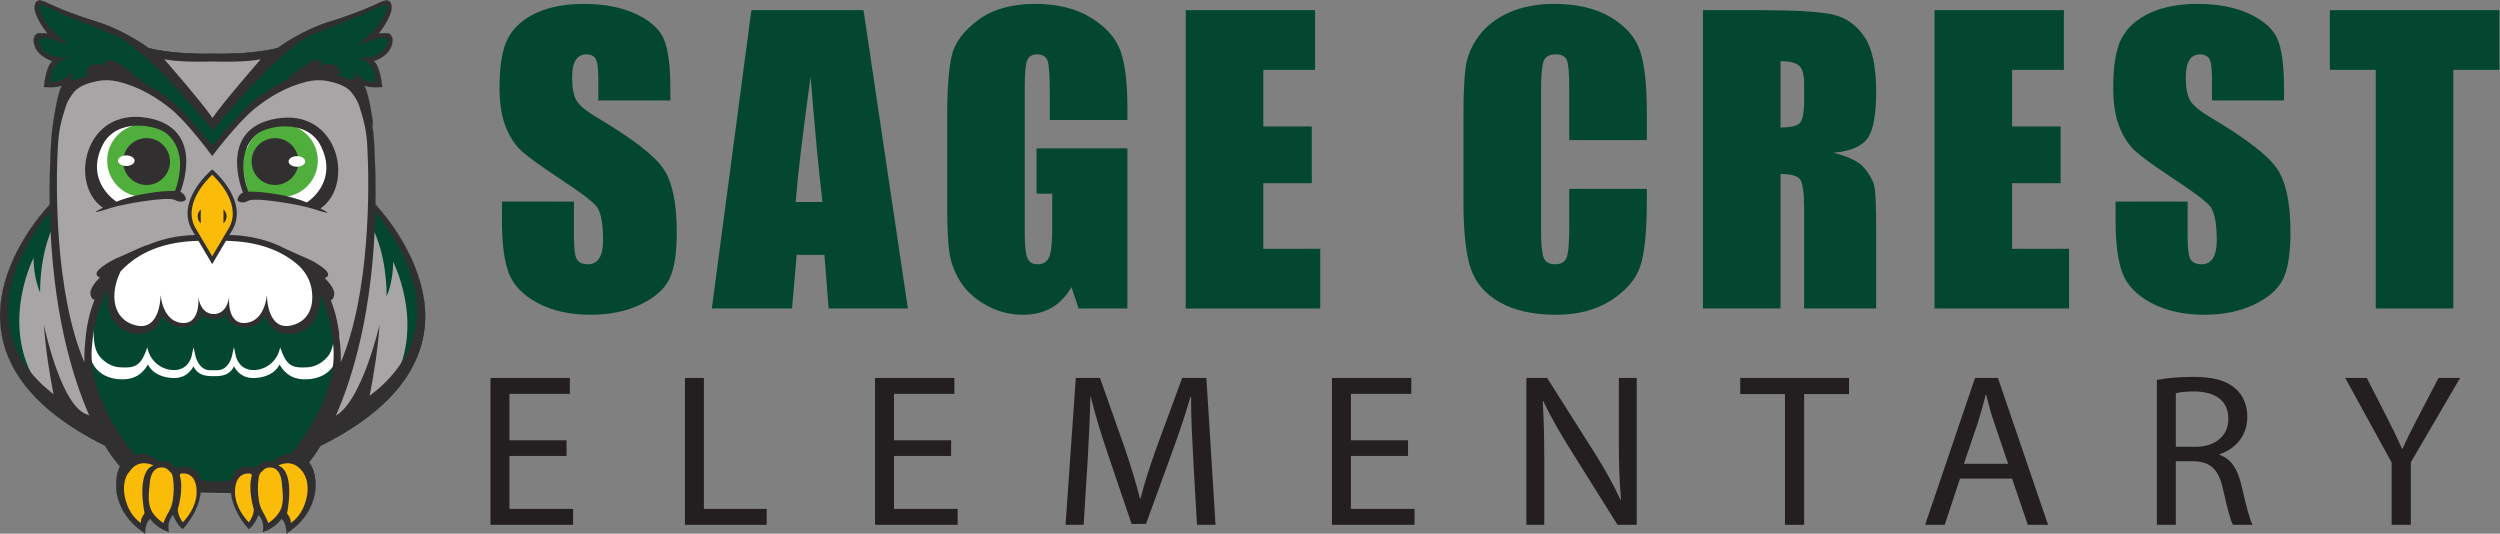 <?xml version="1.0" encoding="utf-8"?>
<!-- Generator: Adobe Illustrator 25.2.3, SVG Export Plug-In . SVG Version: 6.00 Build 0)  -->
<svg version="1.1"
	 id="svg2" sodipodi:docname="Sage Crest Logo Color.eps" xmlns:cc="http://creativecommons.org/ns#" xmlns:dc="http://purl.org/dc/elements/1.1/" xmlns:inkscape="http://www.inkscape.org/namespaces/inkscape" xmlns:rdf="http://www.w3.org/1999/02/22-rdf-syntax-ns#" xmlns:sodipodi="http://sodipodi.sourceforge.net/DTD/sodipodi-0.dtd" xmlns:svg="http://www.w3.org/2000/svg"
	 xmlns="http://www.w3.org/2000/svg" xmlns:xlink="http://www.w3.org/1999/xlink" x="0px" y="0px" viewBox="0 0 916.05 195.54"
	 style="enable-background:new 0 0 916.05 195.54;" xml:space="preserve">
<rect x="0" y="0" width="916.05" height="195.54" fill="#808080" stroke="none"/>
<style type="text/css">
	.st0{fill:#18716A;}
	.st1{fill:#26B6A9;}
	.st2{fill:#FBBC09;}
	.st3{fill:#FFFFFF;}
	.st4{fill:#0A2D2C;}
	.st5{fill:#0E2A09;}
	.st6{fill:#231F20;}
	.st7{fill:#A7A5A6;}
	.st8{fill:#044731;}
	.st9{fill:#50AE3C;}
	.st10{fill:#322F30;}
</style>
<sodipodi:namedview  bordercolor="#666666" borderopacity="1" gridtolerance="10" guidetolerance="10" id="namedview4" inkscape:pageopacity="0" inkscape:pageshadow="2" inkscape:window-height="480" inkscape:window-width="640" objecttolerance="10" pagecolor="#ffffff">
	</sodipodi:namedview>
<g id="g10" transform="matrix(1.333,0,0,-1.333,0,775.853)" inkscape:groupmode="layer" inkscape:label="ink_ext_XXXXXX">
	<g id="g12" transform="scale(0.1)">
		<path id="path26" class="st0" d="M241.34,4678.44l3.65-0.41c0.23-0.52,0.45-1,0.68-1.52
			C244.34,4677.1,242.9,4677.74,241.34,4678.44z M1032.11,5256.68c0.78,54.1-0.34,111.61-3.85,172.78
			c-1.01,17.68-2.99,35.31-5.95,52.76l4.18-9.35c0,0-10.9,85.32-24.61,110c0,0,20.71-7.63,48.96-3.35c0,0-4.59,54.27-22.8,71.22
			c0,0,51.07,14.19,51.15,59.12c0.02,6.27-5.57,16.62-11.83,16.98c-7.56,0.44-11.21,0.9-26.13-0.25c0,0,50.57,62.37,30.76,86.86
			c0,0-4.99,9.36-25.08-0.05c-20.09-9.42-61.53-29.35-140.64-53.83c-79.1-24.49-142.52-72.2-142.52-72.2s-59.97-18.07-174.96-15.85
			l0.01,0.12c-1.03-0.03-2.02-0.04-3.04-0.06c-1.02,0.02-2.02,0.03-3.04,0.06v-0.12c-114.99-2.22-174.96,15.85-174.96,15.85
			s-63.41,47.71-142.52,72.2c-79.11,24.48-120.55,44.41-140.64,53.83c-20.09,9.41-25.08,0.05-25.08,0.05
			c-19.82-24.49,30.76-86.86,30.76-86.86c-14.91,1.15-18.57,0.69-26.13,0.25c-6.25-0.36-11.84-10.71-11.83-16.98
			c0.09-44.93,51.16-59.12,51.16-59.12c-18.21-16.95-22.8-71.22-22.8-71.22c28.25-4.28,48.97,3.35,48.97,3.35
			c-13.72-24.68-24.61-110-24.61-110l0.05,0.13c-2.15-14.44-3.66-28.97-4.49-43.54c-3.5-61.17-4.62-118.68-3.85-172.78
			c-53.42-57.64-352.66-413.7,151.61-663.37c15.12-25.03,25.02-36.92,25.02-36.92l-0.01,0.03c5.12-6.73,10.57-13.33,16.34-19.77
			c-13.13-25.34-10.58-57.23-9.71-67.63c1.37-16.46,13.34-76.12,78.86-116.58c0,0,0,31.55,14.4,39.78c0,0,13.38-23.32,51.09-36.35
			c0,0-7.54,26.4,11.32,47.66c0,0,10.28-27.77,26.74-39.43c0,0,42.73,42.9,49.31,100.81l0.05-0.16l83.06-1.25l0.04,0.15
			c7.01-57.34,49.2-99.67,49.2-99.67c16.46,11.66,26.74,39.43,26.74,39.43c18.86-21.26,11.32-47.66,11.32-47.66
			c37.71,13.03,51.09,36.35,51.09,36.35c14.4-8.23,14.4-39.78,14.4-39.78c65.52,40.46,77.49,100.12,78.86,116.58
			c1.01,12.1-13.9,57.66-35.66,83.78c2.19,2.7,22.6,0.98,24.68,3.73l-5.99,33.01c0,0,13.57-3.54,28.69,21.49
			C1382.45,4860.57,1085.53,5199.04,1032.11,5256.68"/>
		<path id="path28" class="st1" d="M1017.25,5492.08l-34.73,78.27l-92.39,41.42l-42.6,8.81l-102.28-65.44l-44.65-33.86l-40.93-38.04
			l-80.56-93.33l-72.06,95.94l-40.93,38.05l-44.65,33.85l-102.28,65.44l-42.6-8.81l-92.39-41.42l-34.73-78.27l5.49-256.93
			c-10.71-75.39,21.73-75.93,44.4-68.03c-24.78-26.56-4.41-92.67,60.61-32.83c109.39,100.69,297.27,36.77,297.27,36.77l20.19,33.3
			l32.06-35.91c0,0,187.87,63.92,297.27-36.77c65.01-59.84,85.38,6.27,60.6,32.82c22.67-7.89,55.12-7.36,44.4,68.04L1017.25,5492.08
			"/>
		<path id="path30" class="st0" d="M657.56,5415.97c0,0,52,153.61,194.9,122.54c10.16-2.21,6.74-19.06,18.33-22.87
			c142.74-46.82,110.44-242.3,31.35-280.18l-55.9,25.51l-154.4,23.34L657.56,5415.97"/>
		<path id="path32" class="st0" d="M507.88,5415.97c0,0-52.01,153.61-194.91,122.54c-10.16-2.21-6.74-19.06-18.33-22.87
			c-142.74-46.82-110.44-242.3-31.35-280.18l55.91,25.51l154.39,23.34L507.88,5415.97"/>
		<path id="path34" class="st2" d="M262.22,4732.56c0.26-1.12,0.53-2.33,0.78-3.44C262.73,4730.32,262.47,4731.46,262.22,4732.56"/>
		<path id="path36" class="st2" d="M263,4729.12c0.94-4.13,2-8.84,3.17-14C265.14,4719.69,264.09,4724.3,263,4729.12"/>
		<path id="path38" class="st2" d="M261.59,4735.32c0.2-0.88,0.41-1.8,0.62-2.76C262.01,4733.47,261.8,4734.41,261.59,4735.32"/>
		<path id="path40" class="st2" d="M276.59,4669.23c0.86-3.79,1.73-7.6,2.59-11.43C278.35,4661.49,277.49,4665.29,276.59,4669.23"/>
		<path id="path42" class="st2" d="M266.18,4715.12c3.84-16.95,7.31-32.2,10.41-45.89C272.81,4685.9,269.17,4701.94,266.18,4715.12"
			/>
		<path id="path44" class="st2" d="M260.87,4738.49c0.24-1.06,0.48-2.12,0.72-3.17C261.34,4736.45,261.09,4737.51,260.87,4738.49"/>
		<path id="path46" class="st2" d="M279.18,4657.8c0.86-3.8,1.7-7.46,2.5-11C280.85,4650.46,280.02,4654.13,279.18,4657.8"/>
		<path id="path48" class="st2" d="M259.35,4745.2c0.29-1.26,0.55-2.44,0.84-3.69C259.84,4743.03,259.56,4744.27,259.35,4745.2"/>
		<path id="path50" class="st2" d="M258.88,4747.26c0,0,0.17-0.76,0.46-2.06C259.19,4745.9,259.04,4746.55,258.88,4747.26"/>
		<path id="path52" class="st2" d="M260.18,4741.51c0.21-0.91,0.44-1.91,0.69-3.02C260.64,4739.5,260.42,4740.49,260.18,4741.51"/>
		<path id="path54" class="st2" d="M298.2,4574.03c0.59-2.59,1.05-4.64,1.39-6.16C299.26,4569.34,298.81,4571.33,298.2,4574.03"/>
		<path id="path56" class="st2" d="M294.08,4592.19c1.77-7.82,3.14-13.86,4.12-18.16C297.15,4578.66,295.74,4584.87,294.08,4592.19"
			/>
		<path id="path58" class="st2" d="M292.27,4600.15c0.63-2.78,1.23-5.43,1.81-7.96C293.52,4594.66,292.92,4597.3,292.27,4600.15"/>
		<path id="path60" class="st2" d="M281.68,4646.8c0.58-2.56,1.16-5.11,1.73-7.64C282.86,4641.61,282.27,4644.21,281.68,4646.8"/>
		<path id="path62" class="st2" d="M300.18,4565.31C300.27,4564.92,300.27,4564.91,300.18,4565.31L300.18,4565.31"/>
		<path id="path64" class="st2" d="M299.59,4567.87c0.3-1.31,0.49-2.15,0.58-2.56C300.08,4565.74,299.88,4566.61,299.59,4567.87"/>
		<path id="path66" class="st2" d="M285.9,4628.23c0.79-3.47,1.56-6.87,2.32-10.2C287.48,4621.26,286.71,4624.66,285.9,4628.23"/>
		<path id="path68" class="st2" d="M288.21,4618.03c1.51-6.67,2.86-12.6,4.06-17.88C291.01,4605.71,289.65,4611.72,288.21,4618.03"
			/>
		<path id="path70" class="st2" d="M283.42,4639.16c0.87-3.81,1.69-7.45,2.48-10.93C285.08,4631.82,284.26,4635.47,283.42,4639.16"
			/>
		<path id="path72" class="st2" d="M897.88,4626.23c0.54,3.23,1.08,6.5,1.64,9.82C898.95,4632.63,898.4,4629.36,897.88,4626.23"/>
		<path id="path74" class="st2" d="M899.52,4636.05c1.73,10.47,3.69,22.26,5.9,35.54C903.45,4659.76,901.44,4647.66,899.52,4636.05"
			/>
		<path id="path76" class="st2" d="M849.49,4589.42c0.14,0.84,17.45,92.52,33.05,49.74
			C882.17,4640.17,849.63,4590.25,849.49,4589.42"/>
		<path id="path78" class="st2" d="M917.55,4744.63c0.14,0.82,0.27,1.62,0.41,2.46C917.84,4746.36,917.71,4745.54,917.55,4744.63"/>
		<path id="path80" class="st2" d="M915.53,4732.46c0.11,0.64,0.22,1.33,0.33,1.98C915.75,4733.8,915.64,4733.13,915.53,4732.46"/>
		<path id="path82" class="st2" d="M915.86,4734.44c0.68,4.08,1.25,7.51,1.69,10.19C916.98,4741.19,916.41,4737.75,915.86,4734.44"
			/>
		<path id="path84" class="st2" d="M624.45,5166.8l-39.98-60.54l-0.05,3.71l-43.88,56.83c0,0-374.75-9.35-281.65-419.54l54.7-145.95
			l50.29-54.26l50.29,10.65l16.46-14.74h26.52l27.43-23.96l30.05,10.07l25.93-15.54l9.85-33.83l42.67,4.67l-0.04,2.71l34.07-3.72
			l20.83,33.83l14.96,15.54l30.04-10.08l27.43,23.97h26.52l16.46,14.73l50.28-10.64l50.29,54.25l54.7,145.95
			C989.89,5180.08,624.45,5166.8,624.45,5166.8"/>
		<path id="path86" class="st2" d="M917.96,4747.09c0.41,2.43,0.64,3.82,0.64,3.82C918.38,4749.6,918.18,4748.39,917.96,4747.09"/>
		<path id="path88" class="st2" d="M908.03,4687.3c1.91,11.52,3.99,24.02,6.23,37.52C912.51,4714.26,910.35,4701.27,908.03,4687.3"
			/>
		<path id="path90" class="st2" d="M914.26,4724.82c0.28,1.69,0.56,3.34,0.82,4.91C914.8,4728.05,914.54,4726.46,914.26,4724.82"/>
		<path id="path92" class="st2" d="M905.42,4671.59c0.88,5.32,1.76,10.58,2.61,15.71C907.12,4681.86,906.25,4676.61,905.42,4671.59"
			/>
		<path id="path94" class="st2" d="M915.08,4729.73c0,0.02,0,0.04,0.01,0.06C915.08,4729.77,915.08,4729.75,915.08,4729.73"/>
		<path id="path96" class="st2" d="M915.09,4729.79c0.15,0.93,0.3,1.8,0.44,2.67C915.38,4731.55,915.24,4730.7,915.09,4729.79"/>
		<path id="path98" class="st3" d="M484.63,5278.86l10.19,45.68l8.03,74.29l-34.75,63.68l-46.63,16.52h-88.15l-57.23-35.63
			l-34.92-96l53.47-92.25l100.09,23.71H484.63"/>
		<path id="path100" class="st2" d="M294.64,5378.95c0-55.28,44.81-100.09,100.09-100.09c55.28,0,100.09,44.81,100.09,100.09
			c0,55.27-44.82,100.08-100.09,100.08C339.45,5479.03,294.64,5434.22,294.64,5378.95"/>
		<path id="path102" class="st2" d="M443.22,5322.71l-34.33-42.83l75.74-1.02l18.22,88.23l-25.3,13.91L443.22,5322.71"/>
		<path id="path104" class="st2" d="M582.09,5106.02l47.54,80.46c51.21,78.63-47.54,161.83-47.54,161.83s-98.75-83.2-47.55-161.83
			L582.09,5106.02"/>
		<path id="path106" class="st3" d="M683.63,5278.86l-10.18,45.68l-8.03,74.29l34.74,63.68l46.63,16.52h88.15l57.23-35.63l34.92-96
			l-53.47-92.25l-100.08,23.71H683.63"/>
		<path id="path108" class="st2" d="M873.62,5378.95c0-55.28-44.81-100.09-100.08-100.09c-55.28,0-100.09,44.81-100.09,100.09
			c0,55.27,44.81,100.08,100.09,100.08C828.81,5479.03,873.62,5434.22,873.62,5378.95"/>
		<path id="path110" class="st2" d="M725.04,5322.71l34.33-42.83l-75.74-1.02l-18.21,88.23l8.03,58.48L725.04,5322.71"/>
		<path id="path112" class="st3" d="M851.21,5075.65l-100.71,66.02l-129.69,32.4l-36.39-64.1l-38.16,57.84l-15.56-2.74l-0.63,9.07
			l-78.09-20.92l-3.99-0.57l-1.96-1.03l-37.14-9.95l-43.61-32.3l-15.15-7.93l-19.46-17.7l-25.61-18.97v-98.65l56.34-51.2h33.2
			l26.88,12.8l15.96,34.89l9.74-1.92l4.48-16.53l44.27-23.2l50.34,20.26l2.74,29.47l33.09-20.11l25.91,5.38l17.37,14.73l13.71-29.47
			l26.34-13.5l32.34,3.66l36.41,31.09l20.12-39.32l30.17-8.23l44.8,8.23l40.63,47.54v73.84L851.21,5075.65"/>
		<path id="path114" class="st2" d="M1020.6,5718.62l28.82,36.57l21.03,47.55l-11.89,11.88l-97.38-39.31l-118.4-49.38l-81.6-52.11
			l-178.87-199.1l-173.42,199.1l-81.6,52.11l-118.4,49.38l-97.38,39.31l-11.89-11.88l21.03-47.55l28.82-36.57l-44.36,1.83
			l-5.48-25.61l18.28-22.85l31.56-16.98l-8.7-24.17l-9.14-44.8l54.86,7.07l57.53,7.56l106.13,16.46l58.74-45.72l85.93-60.35
			l85.67-105.66l-0.05-4.51l1.91,2.22l1.8-2.22l-0.05,4.26l91.16,105.91l85.92,60.35l58.74,45.72l106.13-16.46l57.53-7.56
			l54.86-7.07l-9.14,44.8l-8.7,24.17l31.56,16.98l18.29,22.85l-5.49,25.61L1020.6,5718.62"/>
		<path id="path116" class="st3" d="M932.56,4893.85l-19.92,41.19c1.7-13.26,8.98-66.57-13.13-93.6
			c-12.48-15.27-31.52-29.25-56.57-30.73c-32.34-1.91-52.76-0.46-67.82,36.29c-0.31,0.75-0.67,1.28-0.87,1.57l-6.53,16.98
			l-0.23-1.19c-6.14-32.59-32.85-57.7-65.86-60.87c-0.52-0.05-1.04-0.1-1.56-0.14c-44.71-3.62-53.7,36.32-54.06,38.02l-5.2,24.54
			l-5.52-24.46c-0.38-1.7-9.71-41.46-43.57-38.61l-6.5-0.3l-6.5,0.3c-33.86-2.85-43.18,36.91-43.56,38.61l-5.52,24.46l-5.21-24.54
			c-0.36-1.7-9.34-41.64-54.05-38.02c-0.52,0.04-1.04,0.09-1.56,0.14c-33.02,3.17-59.72,28.28-65.87,60.87l-0.23,1.19l-6.53-16.98
			c-0.2-0.29-0.56-0.82-0.87-1.57c-15.06-36.75-35.48-38.2-67.82-36.29c-25.06,1.48-44.1,15.46-56.58,30.73
			c-22.11,27.03-14.82,85.83-13.12,99.08l-19.93-35.7c-0.26-1.82-3.15-45.12,13.53-81.23c10.18-22.05,33.25-43.07,75.45-45.78
			c30.03-1.92,58.68,7.09,77.26,40.53c7.95-14.24,23.54-33.47,65.36-36.89c35.24-2.89,52.34,17.3,60.04,32.05
			c7.81-16.61,21.67-27.11,49.67-27.09h3.83h4.39h3.83c28-0.02,41.85,10.48,49.67,27.09c7.7-14.75,24.79-34.94,60.04-32.05
			c41.82,3.42,57.41,22.65,65.36,36.89c18.58-33.44,47.24-42.45,77.26-40.53c42.21,2.71,65.27,23.73,75.45,45.78
			C935.72,4859.7,932.83,4892.03,932.56,4893.85"/>
		<path id="path118" class="st2" d="M144.43,5255.15l9.15-42.16c0,0-42.97-68.7-43.43-196.12c0,0-17.82,37.03-17.82,94.63
			c0,0-108.35-209.9,34.74-380.7l-78.63,76.23L5.45,4940.52l14.63,104.01l43.89,98.06l22.86,39.32l24.59,45.25L144.43,5255.15"/>
		<path id="path120" class="st2" d="M1028.52,5244.38l-9.15-42.16c0,0,42.98-68.7,43.43-196.12c0,0,17.83,37.03,17.83,94.63
			c0,0,108.35-209.9-34.74-380.7l78.63,76.23l42.97,133.49l-14.62,104.01l-43.89,98.06l-22.86,39.31l-24.59,45.26L1028.52,5244.38"
			/>
		<path id="path122" class="st1" d="M899.81,4750.2l9.79,37.48c1.54-12.07-19.75-60.57-39.87-85.18
			c-11.36-13.89-28.68-26.61-51.49-27.97c-29.42-1.73-48.01-0.41-61.71,33.04c-0.28,0.67-0.61,1.16-0.79,1.42l-5.95,15.45l-0.2-1.08
			c-5.6-29.66-29.9-52.51-59.94-55.39c-0.47-0.04-0.94-0.09-1.42-0.13c-40.69-3.29-48.86,33.05-49.19,34.6l-4.74,22.34l-5.02-22.27
			c-0.35-1.55-8.83-37.72-39.65-35.13l-5.91-0.28l-5.92,0.28c-30.81-2.59-39.29,33.58-39.64,35.13l-5.02,22.27l-4.74-22.34
			c-0.33-1.55-8.5-37.89-49.19-34.6c-0.48,0.04-0.95,0.09-1.42,0.13c-30.05,2.88-54.35,25.73-59.94,55.39l-0.2,1.08l-5.95-15.45
			c-0.18-0.26-0.51-0.75-0.79-1.42c-13.7-33.45-32.29-34.77-61.72-33.04c-22.81,1.36-40.13,14.08-51.49,27.97
			c-20.12,24.61-46.9,73.11-45.35,85.18l-23.12-27.5c-0.24-1.65,35.53-41.06,50.72-73.92c9.27-20.06,30.25-39.2,68.66-41.66
			c27.33-1.75,53.4,6.45,70.31,36.88c7.23-12.95,21.42-30.46,59.48-33.57c32.07-2.62,47.63,15.75,54.64,29.17
			c7.11-15.12,19.72-24.67,45.19-24.66h3.49h3.99h3.5c25.47-0.01,38.08,9.54,45.19,24.66c7.01-13.42,22.57-31.79,54.64-29.17
			c38.06,3.11,52.24,20.62,59.48,33.57c16.91-30.43,42.99-38.63,70.31-36.88c38.41,2.46,59.4,21.6,68.66,41.66
			C902.67,4719.12,900.05,4748.54,899.81,4750.2"/>
		<path id="path124" class="st2" d="M520.22,4525.71h-36.57l-47.72,17.25l-32.75,14.74l-45.09-4.41l-31.71-49.36l7.31-64.46
			l32.92-54.86l22.86-15.54l14.63,32.91l10.97-3.66l28.15-21.03l10.25-3.65l11.89,32l12.19,9.14l23.47-40.23l19.2,18.29l14.63,27.43
			l15.54,59.43l-15.95,37.49L520.22,4525.71"/>
		<path id="path126" class="st2" d="M668.68,4525.11h36.56l47.72,17.25l32.74,14.73l45.1-4.41l31.71-49.36l-7.32-64.46L822.28,4384
			l-22.86-15.54l-14.63,32.92l-10.97-3.66l-28.15-21.03l-10.25-3.66l-11.89,32l-12.19,9.15l-23.47-40.23l-19.19,18.28l-14.64,27.43
			l-15.54,59.43l15.95,37.49L668.68,4525.11"/>
		<path id="path128" class="st1" d="M582.09,5573.42c1.45,12.2,95.85,90.79,95.85,90.79h-95.85h-1.6h-95.86
			c0,0,94.41-78.59,95.86-90.79"/>
		<path id="path130" class="st4" d="M397.11,5287.62c-29.82-5.23-56.07-13.47-77.17-21.66c-19.41,13.62-81.21,65.78-38.92,153.68
			c37.16,77.25,144.66,57.87,174.28,35.65c38.44-28.83,52.56-86.07,25.85-159.68C464.09,5295.96,436.95,5294.61,397.11,5287.62z
			 M495.79,5293.12l0.02,0.03c0,0,73.32,175.05-91.71,203.3c-171.56,29.37-216.17-182.15-121.29-247.08
			c-11.4-5.84-17.7-9.86-17.7-9.86c-12.01-7.61,38.93,9.05,38.93,9.05c27.29,9.65,156.74,33.01,176.85,22.04
			c20.12-10.98,30.18,0.91,30.18,0.91c0,0.46-0.04,0.96-0.1,1.5C509.96,5282.15,503.88,5289.54,495.79,5293.12"/>
		<path id="path132" class="st4" d="M350.15,5377.29c0-22.64,18.36-41,41-41c22.65,0,41,18.36,41,41c0,22.65-18.35,41-41,41
			C368.51,5418.29,350.15,5399.94,350.15,5377.29"/>
		<path id="path134" class="st3" d="M372.96,5386.35c0-8.03-10.22-14.54-22.84-14.54c-12.61,0-22.84,6.51-22.84,14.54
			c0,8.03,10.22,14.54,22.84,14.54C362.74,5400.89,372.96,5394.38,372.96,5386.35"/>
		<path id="path136" class="st4" d="M682.58,5293.55c-26.71,73.62-12.58,130.86,25.85,159.69c29.62,22.21,137.12,41.59,174.28-35.65
			c42.28-87.9-19.51-140.06-38.92-153.69c-21.1,8.2-47.36,16.44-77.17,21.67C726.78,5292.56,699.65,5293.91,682.58,5293.55
			L682.58,5293.55z M898.61,5237.45c0,0-6.29,4.03-17.69,9.86c94.88,64.93,50.27,276.46-121.29,247.09
			c-165.03-28.26-91.71-203.3-91.71-203.3l0.02-0.03c-8.08-3.58-14.16-10.98-15.19-20.11c-0.06-0.54-0.09-1.05-0.09-1.5
			c0,0,10.05-11.89,30.17-0.92c20.11,10.97,149.56-12.38,176.85-22.04C859.68,5246.5,910.62,5229.85,898.61,5237.45"/>
		<path id="path138" class="st4" d="M814.54,5376.53c0-22.64-18.36-40.99-41-40.99c-22.65,0-41,18.35-41,40.99
			c0,22.65,18.35,41,41,41C796.18,5417.53,814.54,5399.18,814.54,5376.53"/>
		<path id="path140" class="st3" d="M790.77,5384.29c0-8.03,10.22-14.54,22.83-14.54c12.62,0,22.84,6.51,22.84,14.54
			c0,8.03-10.22,14.54-22.84,14.54C800.99,5398.83,790.77,5392.32,790.77,5384.29"/>
		<path id="path142" class="st4" d="M380.64,5543.88c-1.36-0.12-2.87-0.3-4.31-0.45c0.72,0.87,1.35,1.86,1.69,3
			c0,0-7.18,17.64-36.35,7.26c-18.37-6.53-33.27-11.23-59.28-27.45c-7.93-4.96-18.84-10.49-25.12-16.15
			c-25.32-22.8-25.42-33.79-36.11-47.58c0,0,26.97,34.44,84.55,46.97c57.58,12.54,92.92,5.54,112.06,4.89c0,0,7.09,1.7,10.06,6.63
			C427.83,5521,424.27,5547.7,380.64,5543.88"/>
		<path id="path144" class="st5" d="M551.75,5244.38c0,0-12.36-17.58,0-37.56"/>
		<path id="path146" class="st6" d="M551.75,5244.38c0,0-0.64-2.56-1.28-6.12c-0.45-1.74-0.56-3.86-0.86-5.99
			c-0.16-2.16-0.48-4.42-0.36-6.68c-0.1-2.27,0.16-4.52,0.34-6.66c0.32-2.11,0.4-4.23,0.91-5.95c0.37-1.76,0.63-3.32,0.93-4.38
			c0.24-1.09,0.32-1.78,0.32-1.78s-0.52,0.4-1.32,1.21c-0.73,0.85-2.08,1.94-3.01,3.67c-1.04,1.66-2.19,3.73-2.93,6.13
			c-0.75,2.4-1.14,5.09-1.16,7.78c-0.04,5.44,1.93,10.6,4.06,13.89C549.5,5242.86,551.75,5244.38,551.75,5244.38"/>
		<path id="path148" class="st5" d="M614.35,5244.38c0,0,12.36-17.58,0-37.56"/>
		<path id="path150" class="st6" d="M614.35,5244.38c0,0,2.25-1.52,4.35-4.88c2.14-3.29,4.11-8.45,4.07-13.89
			c-0.02-2.69-0.41-5.38-1.16-7.78c-0.74-2.4-1.89-4.47-2.93-6.13c-0.93-1.73-2.28-2.82-3.01-3.67c-0.8-0.81-1.32-1.21-1.32-1.21
			s0.08,0.69,0.32,1.78c0.3,1.06,0.56,2.62,0.93,4.38c0.51,1.72,0.59,3.84,0.91,5.95c0.18,2.14,0.44,4.39,0.34,6.66
			c0.12,2.26-0.2,4.52-0.36,6.68c-0.3,2.13-0.41,4.25-0.86,5.99C614.99,5241.82,614.35,5244.38,614.35,5244.38"/>
		<path id="path152" class="st4" d="M837.66,4434.55c-13.62-38.01-39.09-52.12-39.09-52.12s4.11,8.92-9.6,26.74
			c0,0,24.5,113.84-24,131.67c0,0,28.11,15.77,53.48-3.43C843.83,4518.21,854.11,4480.49,837.66,4434.55z M737.54,4382.43
			c0,0-6.33,16.35-17.15,34.97c-15.53,26.75-13.71,93.95-4.11,103.55c14.3,14.3,16.46,12.97,16.46,12.97s36.34,13.09,41.83-39.71
			C780.05,4441.41,782.8,4413.97,737.54,4382.43L737.54,4382.43z M684.05,4384.49c0,0-40.28,38.22-38.06,87.77
			c2.4,53.49,40.46,46.29,40.46,46.29c6.23,0.03,5.83-5.14,5.83-5.14c-11.66-39.77,5.48-93.26,5.48-93.26
			C697.76,4402.32,684.05,4384.49,684.05,4384.49L684.05,4384.49z M502.39,4384.61c0,0-13.71,17.83-13.71,35.66
			c0,0,17.14,53.49,5.48,93.26c0,0-0.4,5.17,5.83,5.14c0,0,38.06,7.2,40.46-46.29C542.67,4422.83,502.39,4384.61,502.39,4384.61
			L502.39,4384.61z M466.05,4417.53c-10.81-18.63-17.15-34.98-17.15-34.98c-45.26,31.55-42.52,58.98-37.03,111.78
			c5.49,52.8,41.83,39.71,41.83,39.71s2.16,1.33,16.46-12.97C479.76,4511.47,481.58,4444.27,466.05,4417.53L466.05,4417.53z
			 M397.47,4409.3c-13.71-17.83-9.6-26.75-9.6-26.75s-25.47,14.11-39.09,52.12c-16.46,45.94-6.18,83.66,19.2,102.86
			c25.37,19.2,53.49,3.43,53.49,3.43C372.96,4523.13,397.47,4409.3,397.47,4409.3z M802,4571.7c-37.03,2.74-50.75-20.58-50.75-20.58
			c-38.4,6.46-46.63-17.82-46.63-17.82c-32.4,10.76-61.71,4.1-69.04-32.53c-32.38-8.61-67.8-3.07-84.8,0.63
			c-7.5,36.19-36.7,42.73-68.96,32.02c0,0-8.23,24.28-46.63,17.83c0,0-13.72,23.31-50.75,20.57
			c-72.18-5.35-65.92-83.96-64.46-101.49c1.37-16.46,13.34-76.12,78.86-116.58c0,0,0,31.54,14.4,39.77c0,0,13.38-23.31,51.09-36.34
			c0,0-7.54,26.4,11.32,47.66c0,0,10.28-27.77,26.74-39.43c0,0,42.73,42.89,49.31,100.81l0.05-0.16l83.06-1.26l0.04,0.15
			c7.01-57.34,49.2-99.66,49.2-99.66c16.46,11.65,26.74,39.43,26.74,39.43c18.86-21.26,11.32-47.66,11.32-47.66
			c37.71,13.03,51.09,36.34,51.09,36.34c14.4-8.23,14.4-39.77,14.4-39.77c65.52,40.46,77.49,100.12,78.86,116.58
			C867.92,4487.74,874.18,4566.35,802,4571.7"/>
		<path id="path154" class="st4" d="M1016.03,4732.3c8.97,44.87,21.99,119.2,27.31,195.42c0,0-47.54-208.04-120.02-249.84
			c-0.05-0.02-0.09-0.04-0.14-0.06c47.03,106.77,102.36,288.66,108.61,561.27C1240.89,4972.51,1120.99,4811,1016.03,4732.3z
			 M909.45,4995.07c7.92,3.33,11.28,15.36,8.38,24.83c-2.11,6.85-6.65,15.36-15.4,25.67c-0.88,1.04-9.47,10.12-10.42,11.21l0,0
			c7.33-0.53,12.51,7.54,8.75,13.84c-2.75,4.59-7.74,10.16-16.63,16.4c-15.95,11.21-24.61,16.69-52.88,28.53
			c-6.03,2.53-29.9,13.46-46.48,20.78c-64.34,34.26-130.02,37.89-154.22,37.95l4.9,8.29c53.23,81.75-47.58,168.16-48.61,169.03
			l-3.53,2.97l-3.54-2.97c-1.02-0.87-101.84-87.28-48.73-168.83l5.03-8.5c-22.75-0.25-74.85-3.69-129.59-27.19
			c-3.38-0.9-6.27-1.75-8.5-2.53c-7.98-2.78-53.25-23.66-61.88-27.27c-28.27-11.85-36.94-17.32-52.89-28.54
			c-8.88-6.24-13.88-11.81-16.62-16.4c-3.76-6.3,1.42-14.37,8.75-13.84c-0.95-1.08-9.54-10.16-10.42-11.21
			c-8.75-10.31-13.29-18.82-15.4-25.67c-3.13-10.2,1.01-23.38,10.3-25.43c-13.4-33.53-22.7-73.3-25.95-120.59
			c0,0-2.32-19.91-1.87-51.36c-81.02,191.01-79.18,484.52-72.84,594.84c2.46,42.75,8.55,67.84,21.67,108.61
			c6.1,18.95,17.85,33.61,23.02,40.06c14.25,17.81,45.61,26.02,63.53,29.68c18.41,3.77,37.49,3.18,55.79-1.05
			c57.98-13.4,108.13-43.83,148.45-76.98c49.63-42.21,111.68-128.11,111.68-128.11s64.23,85.88,113.89,128.09
			c40.32,33.16,90.48,63.6,148.46,77c18.31,4.23,37.39,4.82,55.79,1.05c17.92-3.66,49.29-11.87,63.53-29.68
			c5.17-6.45,16.92-21.11,23.02-40.06c13.11-40.77,19.21-65.86,21.67-108.61c6.34-110.32,8.18-403.85-72.85-594.87
			c0.44,31.44-1.86,51.39-1.86,51.39C931.74,4922.37,922.62,4961.78,909.45,4995.07z M626.13,5188.36l-42.82-72.47l-42.95,72.67
			c-42.51,65.28,26.19,135.77,42.95,151.45C600.06,5324.33,668.76,5253.82,626.13,5188.36z M801.5,4925.91
			c-68.58-16.55-67.84,84.25-67.84,84.25s-4.16-69.04-54.43-77.05c-56.89-9.06-49.35,70.25-49.35,70.25
			c-8.31-49.85-42.31-46.08-42.31-46.08s-33.99-3.77-42.3,46.08c0,0,7.54-79.31-49.35-70.25c-50.27,8.01-54.43,77.05-54.43,77.05
			s0.73-100.8-67.84-84.25c-66.98,16.15-71.36,89.77-42.14,148.46c47.9,51.95,118.22,81.85,213.98,83.94l37.82-63.99l37.85,64.05
			c84.12-1.45,148.76-24.21,195.91-64.47c20.58-17.57,35-41.33,39.44-68.02C864.01,4980.69,850.33,4937.69,801.5,4925.91
			L801.5,4925.91z M241.34,4679.75l3.65-0.41c0.23-0.52,0.45-1.01,0.68-1.52C244.34,4678.4,242.9,4679.05,241.34,4679.75z
			 M230.01,4685.1c-67.6,38.79-109.36,242.62-109.36,242.62c5.16-73.84,17.53-145.85,26.46-191.08
			c-103.49,80.22-215.38,240.69-10.06,502.45c6.21-271.18,61-452.62,107.87-559.62c-2.62,0.49-5.21,1.22-7.77,2.21
			C234.94,4682.71,232.54,4683.87,230.01,4685.1L230.01,4685.1z M139.49,5594.6l-0.06,11.62c1.45,27.67,22.03,50.85,49.45,54.85
			c2.23,0.33,3.55,0.4,3.55,0.4c-68.18-2.24-82.21,25.32-85.47,40.06c-0.86,3.86,1.2,11.63,4.53,13.77
			c6.43,4.13,21.47,0.17,33.96-3.67c20.99-6.46,46.96-19.19,36.01-9.01c-5.02,4.67-16.11,12.37-44.99,42.51
			c-10.82,11.29-53.25,79.75-9.36,57.81c43.89-21.95,33.68-17.45,186.81-78.33c85.67-34.06,257.96-247.38,257.96-247.38l12.54-14.72
			l5.61,5.58c0,0,181.89,222.46,267.56,256.52c153.13,60.88,142.92,56.38,186.81,78.33c43.89,21.94,1.46-46.52-9.36-57.81
			c-28.88-30.14-39.97-37.84-44.99-42.51c-10.95-10.18,15.02,2.55,36.01,9.01c12.49,3.84,27.53,7.8,33.96,3.67
			c3.32-2.14,5.38-9.91,4.53-13.77c-3.26-14.74-17.29-42.3-85.47-40.06c0,0,1.32-0.07,3.55-0.4c27.42-4,48-27.18,49.45-54.85
			l-0.06-11.62c0,0-39.92-2.31-55.99,28.59l-1.12-15.51l-0.26,0.2c0,0-0.59-11.8-18.24-4.32l1.89-2.22
			c-11.6,5.72-22.42,10.04-32.31,13.23c0.97,0.04,1.94,0.09,2.83,0.19c0,0,0.06,0.03,0.18,0.08c6.04,2.94,7.42,12.31,2.49,17.98
			c-6.33,7.27-19.1,15.14-43.41,9.02c-1.26-0.32-2.66-0.72-3.99-1.08c0.06,0.11,0.11,0.31,0.16,0.57
			c1.21,6.31-3.26,12.88-9.03,13.53c-5.7,0.65-14.14-0.66-25.86-7.69c-16.12-9.68-29.31-16.86-50.79-38.17
			c-1.58-1.56-9.06-6.84-19.53-14.01c-40.19-18.82-73.02-43.09-99.48-68.17c-0.31-0.27-0.57-0.51-0.73-0.69h0.01
			c-7.87-7.49-15.23-15.04-21.98-22.55l-0.06-0.02c0,0-67.79-74.63-73.49-83.62c-4.89,7.72-53.86,63.75-67.64,79.48
			c-0.92,1.05-1.82,2.1-2.76,3.15c-0.55,0.63-0.87,0.99-0.87,0.99l-0.06,0.02c-8.28,9.22-17.42,18.51-27.4,27.67l0.05-0.03
			c-0.34,0.39-1.04,1-2.04,1.81c-22.37,20.25-49.02,39.69-80.44,55.87c-14.67,10.09-26,18.04-28.09,20.1
			c-21.48,21.31-34.67,28.49-50.79,38.17c-11.72,7.03-20.16,8.34-25.86,7.69c-5.77-0.65-10.25-7.22-9.03-13.53
			c0.05-0.26,0.1-0.46,0.16-0.57c-1.33,0.36-2.73,0.76-3.99,1.08c-24.3,6.12-37.08-1.75-43.41-9.02
			c-4.93-5.67-3.55-15.04,2.49-17.98c0.04-0.02,0.03-0.01,0.06-0.02c-8.85-2.81-18.48-6.59-28.72-11.41l0.12,0.15
			c-17.64-7.48-18.25,4.32-18.25,4.32l-0.25-0.2l-1.12,15.51C179.41,5592.29,139.49,5594.6,139.49,5594.6L139.49,5594.6z
			 M577.38,5651.18c4.53,0.13,9.01,0.13,13.54,0c20.8-0.63,84.85-1.77,125.74,6.18c0,0-103.11-117.9-132.51-161.38
			c-29.39,43.48-132.51,161.38-132.51,161.38C492.54,5649.41,556.58,5650.55,577.38,5651.18z M1032.11,5257.99
			c0.78,54.09-0.34,111.61-3.85,172.78c-1.01,17.68-2.99,35.3-5.95,52.75l4.18-9.34c0,0-10.9,85.31-24.61,110
			c0,0,20.71-7.63,48.96-3.35c0,0-4.59,54.27-22.8,71.22c0,0,51.07,14.18,51.15,59.12c0.02,6.26-5.57,16.61-11.83,16.98
			c-7.56,0.44-11.21,0.89-26.13-0.25c0,0,50.57,62.37,30.76,86.85c0,0-4.99,9.37-25.08-0.05s-61.53-29.34-140.64-53.83
			c-79.1-24.48-142.52-72.2-142.52-72.2s-59.96-18.07-174.96-15.85l0.01,0.13c-1.03-0.03-2.02-0.04-3.04-0.07
			c-1.02,0.03-2.02,0.04-3.04,0.07v-0.13c-114.99-2.22-174.96,15.85-174.96,15.85s-63.41,47.72-142.52,72.2
			c-79.11,24.49-120.55,44.41-140.64,53.83c-20.09,9.42-25.08,0.05-25.08,0.05c-19.82-24.48,30.76-86.85,30.76-86.85
			c-14.92,1.14-18.57,0.69-26.14,0.25c-6.25-0.37-11.84-10.72-11.83-16.98c0.09-44.94,51.16-59.12,51.16-59.12
			c-18.21-16.95-22.8-71.22-22.8-71.22c28.25-4.28,48.97,3.35,48.97,3.35c-13.72-24.69-24.61-110-24.61-110l0.05,0.12
			c-2.15-14.43-3.66-28.96-4.5-43.53c-3.5-61.17-4.62-118.69-3.85-172.78c-53.42-57.65-352.66-413.71,151.61-663.38
			c15.12-25.02,25.02-36.91,25.02-36.91l-0.01,0.03c10.8-14.21,22.99-27.82,36.77-40.54l32.03,39.31
			c0,0-142.11,155.19-129.72,309.06c5.02,62.38,19.55,116.76,44.57,161.19c-4.66-37.48-1.88-92.49,47.25-116.2
			c19.15-9.25,41.39-11.18,61.29-3.69c16.56,6.23,34.35,19.45,39.26,47.4c0,0,14.9-30.7,51.12-33.31
			c51.62-3.7,58.42,38.6,58.42,38.6s5.29-17.37,33.23-15.86c27.95-1.51,33.24,15.86,33.24,15.86s6.8-42.3,58.42-38.6
			c36.22,2.61,51.11,33.31,51.11,33.31c7.09-40.32,40.97-49.98,59.3-52.24c7.06-0.87,14.23-0.4,21.13,1.33
			c61.01,15.35,70.92,67.94,68.66,108.98c20.4-41.6,32.48-90.98,36.98-146.77c12.39-153.87-129.72-309.06-129.72-309.06l32.03-6.4
			c9.74,9,18.69-14.48,26.92-4.71c3.41,4.05,6.68,8.16,9.84,12.32v-0.01c0,0,9.9,11.89,25.02,36.92
			C1384.77,4844.28,1085.53,5200.34,1032.11,5257.99"/>
		<path id="path156" class="st4" d="M785.77,5544.66c1.36-0.12,2.88-0.3,4.31-0.45c-0.71,0.87-1.35,1.86-1.69,3
			c0,0,7.19,17.64,36.36,7.26c18.36-6.53,33.27-11.23,59.27-27.46c7.94-4.95,18.84-10.48,25.12-16.14
			c25.32-22.8,25.43-33.79,36.12-47.58c0,0-26.97,34.43-84.55,46.97c-57.58,12.54-92.92,5.54-112.05,4.89c0,0-7.1,1.7-10.07,6.62
			C738.59,5521.77,742.15,5548.48,785.77,5544.66"/>
		<path id="path158" class="st7" d="M241.34,4678.44l3.65-0.41c0.23-0.52,0.45-1,0.68-1.52
			C244.34,4677.1,242.9,4677.74,241.34,4678.44z M1032.11,5256.68c0.78,54.1-0.34,111.61-3.85,172.78
			c-1.01,17.68-2.99,35.31-5.95,52.76l4.18-9.35c0,0-10.9,85.32-24.61,110c0,0,20.71-7.63,48.96-3.35c0,0-4.59,54.27-22.8,71.22
			c0,0,51.07,14.19,51.15,59.12c0.02,6.27-5.57,16.62-11.83,16.98c-7.56,0.44-11.21,0.9-26.13-0.25c0,0,50.57,62.37,30.76,86.86
			c0,0-4.99,9.36-25.08-0.05c-20.09-9.42-61.53-29.35-140.64-53.83c-79.1-24.49-142.52-72.2-142.52-72.2s-59.97-18.07-174.96-15.85
			l0.01,0.12c-1.03-0.03-2.02-0.04-3.04-0.06c-1.02,0.02-2.02,0.03-3.04,0.06v-0.12c-114.99-2.22-174.96,15.85-174.96,15.85
			s-63.41,47.71-142.52,72.2c-79.11,24.48-120.55,44.41-140.64,53.83c-20.09,9.41-25.08,0.05-25.08,0.05
			c-19.82-24.49,30.76-86.86,30.76-86.86c-14.91,1.15-18.57,0.69-26.13,0.25c-6.25-0.36-11.84-10.71-11.83-16.98
			c0.09-44.93,51.16-59.12,51.16-59.12c-18.21-16.95-22.8-71.22-22.8-71.22c28.25-4.28,48.97,3.35,48.97,3.35
			c-13.72-24.68-24.61-110-24.61-110l0.05,0.13c-2.15-14.44-3.66-28.97-4.49-43.54c-3.5-61.17-4.62-118.68-3.85-172.78
			c-53.42-57.64-352.66-413.7,151.61-663.37c15.12-25.03,25.02-36.92,25.02-36.92l-0.01,0.03c5.12-6.73,10.57-13.33,16.34-19.77
			c-13.13-25.34-10.58-57.23-9.71-67.63c1.37-16.46,13.34-76.12,78.86-116.58c0,0,0,31.55,14.4,39.78c0,0,13.38-23.32,51.09-36.35
			c0,0-7.54,26.4,11.32,47.66c0,0,10.28-27.77,26.74-39.43c0,0,42.73,42.9,49.31,100.81l0.05-0.16l83.06-1.25l0.04,0.15
			c7.01-57.34,49.2-99.67,49.2-99.67c16.46,11.66,26.74,39.43,26.74,39.43c18.86-21.26,11.32-47.66,11.32-47.66
			c37.71,13.03,51.09,36.35,51.09,36.35c14.4-8.23,14.4-39.78,14.4-39.78c65.52,40.46,77.49,100.12,78.86,116.58
			c1.01,12.1-13.9,57.66-35.66,83.78c2.19,2.7,22.6,0.98,24.68,3.73l-5.99,33.01c0,0,13.57-3.54,28.69,21.49
			C1382.45,4860.57,1085.53,5199.04,1032.11,5256.68"/>
		<path id="path160" class="st8" d="M262.22,4732.56c0.26-1.12,0.53-2.33,0.78-3.44C262.73,4730.32,262.47,4731.46,262.22,4732.56"
			/>
		<path id="path162" class="st8" d="M263,4729.12c0.94-4.13,2-8.84,3.17-14C265.14,4719.69,264.09,4724.3,263,4729.12"/>
		<path id="path164" class="st8" d="M261.59,4735.32c0.2-0.88,0.41-1.8,0.62-2.76C262.01,4733.47,261.8,4734.41,261.59,4735.32"/>
		<path id="path166" class="st8" d="M276.59,4669.23c0.86-3.79,1.73-7.6,2.59-11.43C278.35,4661.49,277.49,4665.29,276.59,4669.23"
			/>
		<path id="path168" class="st8" d="M266.18,4715.12c3.84-16.95,7.31-32.2,10.41-45.89C272.81,4685.9,269.17,4701.94,266.18,4715.12
			"/>
		<path id="path170" class="st8" d="M260.87,4738.49c0.24-1.06,0.48-2.12,0.72-3.17C261.34,4736.45,261.09,4737.51,260.87,4738.49"
			/>
		<path id="path172" class="st8" d="M279.18,4657.8c0.86-3.8,1.7-7.46,2.5-11C280.85,4650.46,280.02,4654.13,279.18,4657.8"/>
		<path id="path174" class="st8" d="M259.35,4745.2c0.29-1.26,0.55-2.44,0.84-3.69C259.84,4743.03,259.56,4744.27,259.35,4745.2"/>
		<path id="path176" class="st8" d="M258.88,4747.26c0,0,0.17-0.76,0.46-2.06C259.19,4745.9,259.04,4746.55,258.88,4747.26"/>
		<path id="path178" class="st8" d="M260.18,4741.51c0.21-0.91,0.44-1.91,0.69-3.02C260.64,4739.5,260.42,4740.49,260.18,4741.51"/>
		<path id="path180" class="st8" d="M298.2,4574.03c0.59-2.59,1.05-4.64,1.39-6.16C299.26,4569.34,298.81,4571.33,298.2,4574.03"/>
		<path id="path182" class="st8" d="M294.08,4592.19c1.77-7.82,3.14-13.86,4.12-18.16C297.15,4578.66,295.74,4584.87,294.08,4592.19
			"/>
		<path id="path184" class="st8" d="M292.27,4600.15c0.63-2.78,1.23-5.43,1.81-7.96C293.52,4594.66,292.92,4597.3,292.27,4600.15"/>
		<path id="path186" class="st8" d="M281.68,4646.8c0.58-2.56,1.16-5.11,1.73-7.64C282.86,4641.61,282.27,4644.21,281.68,4646.8"/>
		<path id="path188" class="st8" d="M300.18,4565.31C300.27,4564.92,300.27,4564.91,300.18,4565.31L300.18,4565.31"/>
		<path id="path190" class="st8" d="M299.59,4567.87c0.3-1.31,0.49-2.15,0.58-2.56C300.08,4565.74,299.88,4566.61,299.59,4567.87"/>
		<path id="path192" class="st8" d="M285.9,4628.23c0.79-3.47,1.56-6.87,2.32-10.2C287.48,4621.26,286.71,4624.66,285.9,4628.23"/>
		<path id="path194" class="st8" d="M288.21,4618.03c1.51-6.67,2.86-12.6,4.06-17.88C291.01,4605.71,289.65,4611.72,288.21,4618.03"
			/>
		<path id="path196" class="st8" d="M283.42,4639.16c0.87-3.81,1.69-7.45,2.48-10.93C285.08,4631.82,284.26,4635.47,283.42,4639.16"
			/>
		<path id="path198" class="st8" d="M897.88,4626.23c0.54,3.23,1.08,6.5,1.64,9.82C898.95,4632.63,898.4,4629.36,897.88,4626.23"/>
		<path id="path200" class="st8" d="M899.52,4636.05c1.73,10.47,3.69,22.26,5.9,35.54C903.45,4659.76,901.44,4647.66,899.52,4636.05
			"/>
		<path id="path202" class="st8" d="M849.49,4589.42c0.14,0.84,17.45,92.52,33.05,49.74
			C882.17,4640.17,849.63,4590.25,849.49,4589.42"/>
		<path id="path204" class="st8" d="M917.55,4744.63c0.14,0.82,0.27,1.62,0.41,2.46C917.84,4746.36,917.71,4745.54,917.55,4744.63"
			/>
		<path id="path206" class="st8" d="M915.53,4732.46c0.11,0.64,0.22,1.33,0.33,1.98C915.75,4733.8,915.64,4733.13,915.53,4732.46"/>
		<path id="path208" class="st8" d="M915.86,4734.44c0.68,4.08,1.25,7.51,1.69,10.19C916.98,4741.19,916.41,4737.75,915.86,4734.44"
			/>
		<path id="path210" class="st8" d="M624.45,5166.8l-39.98-60.54l-0.05,3.71l-43.88,56.83c0,0-374.75-9.35-281.65-419.54
			l54.7-145.95l50.29-54.26l50.29,10.65l16.46-14.74h26.52l27.43-23.96l30.05,10.07l25.93-15.54l9.85-33.83l42.67,4.67l-0.04,2.71
			l34.07-3.72l20.83,33.83l14.96,15.54l30.04-10.08l27.43,23.97h26.52l16.46,14.73l50.28-10.64l50.29,54.25l54.7,145.95
			C989.89,5180.08,624.45,5166.8,624.45,5166.8"/>
		<path id="path212" class="st8" d="M917.96,4747.09c0.41,2.43,0.64,3.82,0.64,3.82C918.38,4749.6,918.18,4748.39,917.96,4747.09"/>
		<path id="path214" class="st8" d="M908.03,4687.3c1.91,11.52,3.99,24.02,6.23,37.52C912.51,4714.26,910.35,4701.27,908.03,4687.3"
			/>
		<path id="path216" class="st8" d="M914.26,4724.82c0.28,1.69,0.56,3.34,0.82,4.91C914.8,4728.05,914.54,4726.46,914.26,4724.82"/>
		<path id="path218" class="st8" d="M905.42,4671.59c0.88,5.32,1.76,10.58,2.61,15.71C907.12,4681.86,906.25,4676.61,905.42,4671.59
			"/>
		<path id="path220" class="st8" d="M915.08,4729.73c0,0.02,0,0.04,0.01,0.06C915.08,4729.77,915.08,4729.75,915.08,4729.73"/>
		<path id="path222" class="st8" d="M915.09,4729.79c0.15,0.93,0.3,1.8,0.44,2.67C915.38,4731.55,915.24,4730.7,915.09,4729.79"/>
		<path id="path224" class="st3" d="M484.63,5278.86l10.19,45.68l8.03,74.29l-34.75,63.68l-46.63,16.52h-88.15l-57.23-35.63
			l-34.92-96l53.47-92.25l100.09,23.71H484.63"/>
		<path id="path226" class="st9" d="M494.45,5371.71c0.17,2.4,0.37,4.79,0.37,7.24c0,55.27-44.82,100.08-100.09,100.08
			c-55.27,0-100.09-44.81-100.09-100.08c0-55.28,44.81-100.09,100.09-100.09c4.86,0,9.59,0.46,14.26,1.13l-0.09-0.11l75.74-1.02
			l18.22,88.23L494.45,5371.71"/>
		<path id="path228" class="st3" d="M683.63,5278.86l-10.18,45.68l-8.03,74.29l34.74,63.68l46.63,16.52h88.15l57.23-35.63l34.92-96
			l-53.47-92.25l-100.08,23.71H683.63"/>
		<path id="path230" class="st9" d="M773.54,5479.03c-43.2,0-79.9-27.41-93.92-65.76l-6.17,12.3l-8.03-58.48l18.21-88.23l75.74,1.02
			l-0.09,0.11c4.67-0.67,9.4-1.13,14.26-1.13c55.27,0,100.08,44.81,100.08,100.09C873.62,5434.22,828.81,5479.03,773.54,5479.03"/>
		<path id="path232" class="st3" d="M851.21,5075.65l-100.71,66.02l-129.69,32.4l-36.39-64.1l-38.16,57.84l-15.56-2.74l-0.63,9.07
			l-78.09-20.92l-3.99-0.57l-1.96-1.03l-37.14-9.95l-43.61-32.3l-15.15-7.93l-19.46-17.7l-25.61-18.97v-98.65l56.34-51.2h33.2
			l26.88,12.8l15.96,34.89l9.74-1.92l4.48-16.53l44.27-23.2l50.34,20.26l2.74,29.47l33.09-20.11l25.91,5.38l17.37,14.73l13.71-29.47
			l26.34-13.5l32.34,3.66l36.41,31.09l20.12-39.32l30.17-8.23l44.8,8.23l40.63,47.54v73.84L851.21,5075.65"/>
		<path id="path234" class="st8" d="M1020.6,5718.62l28.82,36.57l21.03,47.55l-11.89,11.88l-97.38-39.31l-118.4-49.38l-81.6-52.11
			l-178.87-199.1l-173.42,199.1l-81.6,52.11l-118.4,49.38l-97.38,39.31l-11.89-11.88l21.03-47.55l28.82-36.57l-44.36,1.83
			l-5.48-25.61l18.28-22.85l31.56-16.98l-8.7-24.17l-9.14-44.8l54.86,7.07l57.53,7.56l106.13,16.46l58.74-45.72l85.93-60.35
			l85.67-105.66l-0.05-4.51l1.91,2.22l1.8-2.22l-0.05,4.26l91.16,105.91l85.92,60.35l58.74,45.72l106.13-16.46l57.53-7.56
			l54.86-7.07l-9.14,44.8l-8.7,24.17l31.56,16.98l18.29,22.85l-5.49,25.61L1020.6,5718.62"/>
		<path id="path236" class="st8" d="M144.43,5255.15l9.15-42.16c0,0-42.97-68.7-43.43-196.12c0,0-17.82,37.03-17.82,94.63
			c0,0-108.35-209.9,34.74-380.7l-78.63,76.23L5.45,4940.52l14.63,104.01l43.89,98.06l22.86,39.32l24.59,45.25L144.43,5255.15"/>
		<path id="path238" class="st8" d="M1028.52,5244.38l-9.15-42.16c0,0,42.98-68.7,43.43-196.12c0,0,17.83,37.03,17.83,94.63
			c0,0,108.35-209.9-34.74-380.7l78.63,76.23l42.97,133.49l-14.62,104.01l-43.89,98.06l-22.86,39.31l-24.59,45.26L1028.52,5244.38"
			/>
		<path id="path240" class="st2" d="M520.22,4525.71h-36.57l-47.72,17.25l-32.75,14.74l-45.09-4.41l-31.71-49.36l7.31-64.46
			l32.92-54.86l22.86-15.54l14.63,32.91l10.97-3.66l28.15-21.03l10.25-3.65l11.89,32l12.19,9.14l23.47-40.23l19.2,18.29l14.63,27.43
			l15.54,59.43l-15.95,37.49L520.22,4525.71"/>
		<path id="path242" class="st2" d="M668.68,4525.11h36.56l47.72,17.25l32.74,14.73l45.1-4.41l31.71-49.36l-7.32-64.46L822.28,4384
			l-22.86-15.54l-14.63,32.92l-10.97-3.66l-28.15-21.03l-10.25-3.66l-11.89,32l-12.19,9.15l-23.47-40.23l-19.19,18.28l-14.64,27.43
			l-15.54,59.43l15.95,37.49L668.68,4525.11"/>
		<path id="path244" class="st10" d="M397.11,5287.62c-29.82-5.23-56.07-13.47-77.17-21.66c-19.41,13.62-81.21,65.78-38.92,153.68
			c37.16,77.25,144.66,57.87,174.28,35.65c38.44-28.83,52.56-86.07,25.85-159.68C464.09,5295.96,436.95,5294.61,397.11,5287.62z
			 M495.79,5293.12l0.02,0.03c0,0,73.32,175.05-91.71,203.3c-171.56,29.37-216.17-182.15-121.29-247.08
			c-11.4-5.84-17.7-9.86-17.7-9.86c-12.01-7.61,38.93,9.05,38.93,9.05c27.29,9.65,156.74,33.01,176.85,22.04
			c20.12-10.98,30.18,0.91,30.18,0.91c0,0.46-0.04,0.96-0.1,1.5C509.96,5282.15,503.88,5289.54,495.79,5293.12"/>
		<path id="path246" class="st10" d="M682.58,5293.55c-26.71,73.62-12.58,130.86,25.85,159.69
			c29.62,22.21,137.12,41.59,174.28-35.65c42.28-87.9-19.51-140.06-38.92-153.69c-21.1,8.2-47.36,16.44-77.17,21.67
			C726.78,5292.56,699.65,5293.91,682.58,5293.55L682.58,5293.55z M898.61,5237.45c0,0-6.29,4.03-17.69,9.86
			c94.88,64.93,50.27,276.46-121.29,247.09c-165.03-28.26-91.71-203.3-91.71-203.3l0.02-0.03c-8.08-3.58-14.16-10.98-15.19-20.11
			c-0.06-0.54-0.09-1.05-0.09-1.5c0,0,10.05-11.89,30.17-0.92c20.11,10.97,149.56-12.38,176.85-22.04
			C859.68,5246.5,910.62,5229.85,898.61,5237.45"/>
		<path id="path248" class="st10" d="M837.66,4434.55c-13.62-38.01-39.09-52.12-39.09-52.12s4.11,8.92-9.6,26.74
			c0,0,24.5,113.84-24,131.67c0,0,28.11,15.77,53.48-3.43C843.83,4518.21,854.11,4480.49,837.66,4434.55z M737.54,4382.43
			c0,0-6.33,16.35-17.15,34.97c-15.53,26.75-13.71,93.95-4.11,103.55c14.3,14.3,16.46,12.97,16.46,12.97s36.34,13.09,41.83-39.71
			C780.05,4441.41,782.8,4413.97,737.54,4382.43L737.54,4382.43z M684.05,4384.49c0,0-40.28,38.22-38.06,87.77
			c2.4,53.49,40.46,46.29,40.46,46.29c6.23,0.03,5.83-5.14,5.83-5.14c-11.66-39.77,5.48-93.26,5.48-93.26
			C697.76,4402.32,684.05,4384.49,684.05,4384.49L684.05,4384.49z M502.39,4384.61c0,0-13.71,17.83-13.71,35.66
			c0,0,17.14,53.49,5.48,93.26c0,0-0.4,5.17,5.83,5.14c0,0,38.06,7.2,40.46-46.29C542.67,4422.83,502.39,4384.61,502.39,4384.61
			L502.39,4384.61z M466.05,4417.53c-10.81-18.63-17.15-34.98-17.15-34.98c-45.26,31.55-42.52,58.98-37.03,111.78
			c5.49,52.8,41.83,39.71,41.83,39.71s2.16,1.33,16.46-12.97C479.76,4511.47,481.58,4444.27,466.05,4417.53L466.05,4417.53z
			 M397.47,4409.3c-13.71-17.83-9.6-26.75-9.6-26.75s-25.47,14.11-39.09,52.12c-16.46,45.94-6.18,83.66,19.2,102.86
			c25.37,19.2,53.49,3.43,53.49,3.43C372.96,4523.13,397.47,4409.3,397.47,4409.3z M802,4571.7c-37.03,2.74-50.75-20.58-50.75-20.58
			c-38.4,6.46-46.63-17.82-46.63-17.82c-32.4,10.76-61.71,4.1-69.04-32.53c-32.38-8.61-67.8-3.07-84.8,0.63
			c-7.5,36.19-36.7,42.73-68.96,32.02c0,0-8.23,24.28-46.63,17.83c0,0-13.72,23.31-50.75,20.57
			c-72.18-5.35-65.92-83.96-64.46-101.49c1.37-16.46,13.34-76.12,78.86-116.58c0,0,0,31.54,14.4,39.77c0,0,13.38-23.31,51.09-36.34
			c0,0-7.54,26.4,11.32,47.66c0,0,10.28-27.77,26.74-39.43c0,0,42.73,42.89,49.31,100.81l0.05-0.16l83.06-1.26l0.04,0.15
			c7.01-57.34,49.2-99.66,49.2-99.66c16.46,11.65,26.74,39.43,26.74,39.43c18.86-21.26,11.32-47.66,11.32-47.66
			c37.71,13.03,51.09,36.34,51.09,36.34c14.4-8.23,14.4-39.77,14.4-39.77c65.52,40.46,77.49,100.12,78.86,116.58
			C867.92,4487.74,874.18,4566.35,802,4571.7"/>
		<path id="path250" class="st10" d="M467.26,5376.25c0-35.55-28.82-64.37-64.37-64.37c-35.55,0-64.37,28.82-64.37,64.37
			c0,35.56,28.82,64.38,64.37,64.38C438.44,5440.63,467.26,5411.81,467.26,5376.25"/>
		<path id="path252" class="st3" d="M369.98,5378.59c0-8.03-10.22-14.54-22.84-14.54c-12.61,0-22.84,6.51-22.84,14.54
			c0,8.03,10.23,14.54,22.84,14.54C359.76,5393.13,369.98,5386.62,369.98,5378.59"/>
		<path id="path254" class="st3" d="M934.82,4893.85l-19.93,41.19c1.7-13.26,8.98-66.57-13.12-93.6
			c-12.49-15.27-31.52-29.25-56.58-30.73c-32.34-1.91-52.76-0.46-67.82,36.29c-0.3,0.75-0.67,1.28-0.87,1.57l-6.53,16.98l-0.22-1.19
			c-6.15-32.59-32.85-57.7-65.87-60.87c-0.52-0.05-1.04-0.1-1.56-0.14c-44.71-3.62-53.69,36.32-54.05,38.02l-5.21,24.54l-5.52-24.46
			c-0.38-1.7-9.71-41.46-43.56-38.61l-6.5-0.3l-6.5,0.3c-33.86-2.85-43.19,36.91-43.57,38.61l-5.52,24.46l-5.2-24.54
			c-0.37-1.7-9.35-41.64-54.06-38.02c-0.52,0.04-1.04,0.09-1.56,0.14c-33.02,3.17-59.72,28.28-65.86,60.87l-0.23,1.19l-6.53-16.98
			c-0.2-0.29-0.56-0.82-0.87-1.57c-15.06-36.75-35.48-38.2-67.82-36.29c-25.06,1.48-44.09,15.46-56.58,30.73
			c-22.1,27.03-14.82,85.83-13.12,99.08l-19.92-35.7c-0.26-1.82-3.15-45.12,13.53-81.23c10.18-22.05,33.25-43.07,75.45-45.78
			c30.03-1.92,58.68,7.09,77.26,40.53c7.95-14.24,23.54-33.47,65.36-36.89c35.24-2.89,52.34,17.3,60.04,32.05
			c7.82-16.61,21.67-27.11,49.67-27.09h3.83h4.39h3.83c28-0.02,41.86,10.48,49.67,27.09c7.7-14.75,24.8-34.94,60.04-32.05
			c41.82,3.42,57.41,22.65,65.36,36.89c18.58-33.44,47.24-42.45,77.27-40.53c42.2,2.71,65.26,23.73,75.45,45.78
			C937.97,4859.7,935.08,4892.03,934.82,4893.85"/>
		<path id="path256" class="st2" d="M582.09,5106.02l47.54,80.46c51.21,78.63-47.54,161.83-47.54,161.83s-98.75-83.2-47.55-161.83
			L582.09,5106.02"/>
		<path id="path258" class="st10" d="M551.75,5244.38c0,0-12.36-17.58,0-37.56"/>
		<path id="path260" class="st10" d="M551.75,5244.38c0,0-0.64-2.56-1.28-6.12c-0.45-1.74-0.56-3.86-0.86-5.99
			c-0.16-2.16-0.48-4.42-0.36-6.68c-0.1-2.27,0.16-4.52,0.34-6.66c0.32-2.11,0.4-4.23,0.91-5.95c0.37-1.76,0.63-3.32,0.93-4.38
			c0.24-1.09,0.32-1.78,0.32-1.78s-0.52,0.4-1.32,1.21c-0.73,0.85-2.08,1.94-3.01,3.67c-1.04,1.66-2.19,3.73-2.93,6.13
			c-0.75,2.4-1.14,5.09-1.16,7.78c-0.04,5.44,1.93,10.6,4.06,13.89C549.5,5242.86,551.75,5244.38,551.75,5244.38"/>
		<path id="path262" class="st10" d="M614.35,5244.38c0,0,12.36-17.58,0-37.56"/>
		<path id="path264" class="st10" d="M614.35,5244.38c0,0,2.25-1.52,4.35-4.88c2.14-3.29,4.11-8.45,4.07-13.89
			c-0.02-2.69-0.41-5.38-1.16-7.78c-0.74-2.4-1.89-4.47-2.93-6.13c-0.93-1.73-2.28-2.82-3.01-3.67c-0.8-0.81-1.32-1.21-1.32-1.21
			s0.08,0.69,0.32,1.78c0.3,1.06,0.56,2.62,0.93,4.38c0.51,1.72,0.59,3.84,0.91,5.95c0.18,2.14,0.44,4.39,0.34,6.66
			c0.12,2.26-0.2,4.52-0.36,6.68c-0.3,2.13-0.41,4.25-0.86,5.99C614.99,5241.82,614.35,5244.38,614.35,5244.38"/>
		<path id="path266" class="st10" d="M1016.03,4732.3c8.97,44.87,21.99,119.2,27.31,195.42c0,0-47.54-208.04-120.02-249.84
			c-0.05-0.02-0.09-0.04-0.14-0.06c47.03,106.77,102.36,288.66,108.61,561.27C1240.89,4972.51,1120.99,4811,1016.03,4732.3z
			 M909.45,4995.07c7.92,3.33,11.28,15.36,8.38,24.83c-2.11,6.85-6.65,15.36-15.4,25.67c-0.88,1.04-9.47,10.12-10.42,11.21l0,0
			c7.33-0.53,12.51,7.54,8.75,13.84c-2.75,4.59-7.74,10.16-16.63,16.4c-15.95,11.21-24.61,16.69-52.88,28.53
			c-6.03,2.53-29.9,13.46-46.48,20.78c-64.34,34.26-130.02,37.89-154.22,37.95l4.9,8.29c53.23,81.75-47.58,168.16-48.61,169.03
			l-3.53,2.97l-3.54-2.97c-1.02-0.87-101.84-87.28-48.73-168.83l5.03-8.5c-22.75-0.25-74.85-3.69-129.59-27.19
			c-3.38-0.9-6.27-1.75-8.5-2.53c-7.98-2.78-53.25-23.66-61.88-27.27c-28.27-11.85-36.94-17.32-52.89-28.54
			c-8.88-6.24-13.88-11.81-16.62-16.4c-3.76-6.3,1.42-14.37,8.75-13.84c-0.95-1.08-9.54-10.16-10.42-11.21
			c-8.75-10.31-13.29-18.82-15.4-25.67c-3.13-10.2,1.01-23.38,10.3-25.43c-13.4-33.53-22.7-73.3-25.95-120.59
			c0,0-2.32-19.91-1.87-51.36c-81.02,191.01-79.18,484.52-72.84,594.84c2.46,42.75,8.55,67.84,21.67,108.61
			c6.1,18.95,17.85,33.61,23.02,40.06c14.25,17.81,45.61,26.02,63.53,29.68c18.41,3.77,37.49,3.18,55.79-1.05
			c57.98-13.4,108.13-43.83,148.45-76.98c49.63-42.21,111.68-128.11,111.68-128.11s64.23,85.88,113.89,128.09
			c40.32,33.16,90.48,63.6,148.46,77c18.31,4.23,37.39,4.82,55.79,1.05c17.92-3.66,49.29-11.87,63.53-29.68
			c5.17-6.45,16.92-21.11,23.02-40.06c13.11-40.77,19.21-65.86,21.67-108.61c6.34-110.32,8.18-403.85-72.85-594.87
			c0.44,31.44-1.86,51.39-1.86,51.39C931.74,4922.37,922.62,4961.78,909.45,4995.07z M626.13,5188.36l-42.82-72.47l-42.95,72.67
			c-42.51,65.28,26.19,135.77,42.95,151.45C600.06,5324.33,668.76,5253.82,626.13,5188.36z M801.5,4925.91
			c-68.58-16.55-67.84,84.25-67.84,84.25s-4.16-69.04-54.43-77.05c-56.89-9.06-49.35,70.25-49.35,70.25
			c-8.31-49.85-42.31-46.08-42.31-46.08s-33.99-3.77-42.3,46.08c0,0,7.54-79.31-49.35-70.25c-50.27,8.01-54.43,77.05-54.43,77.05
			s0.73-100.8-67.84-84.25c-66.98,16.15-71.36,89.77-42.14,148.46c47.9,51.95,118.22,81.85,213.98,83.94l37.82-63.99l37.85,64.05
			c84.12-1.45,148.76-24.21,195.91-64.47c20.58-17.57,35-41.33,39.44-68.02C864.01,4980.69,850.33,4937.69,801.5,4925.91
			L801.5,4925.91z M241.34,4679.75l3.65-0.41c0.23-0.52,0.45-1.01,0.68-1.52C244.34,4678.4,242.9,4679.05,241.34,4679.75z
			 M230.01,4685.1c-67.6,38.79-109.36,242.62-109.36,242.62c5.16-73.84,17.53-145.85,26.46-191.08
			c-103.49,80.22-215.38,240.69-10.06,502.45c6.21-271.18,61-452.62,107.87-559.62c-2.62,0.49-5.21,1.22-7.77,2.21
			C234.94,4682.71,232.54,4683.87,230.01,4685.1L230.01,4685.1z M139.49,5594.6l-0.06,11.62c1.45,27.67,22.03,50.85,49.45,54.85
			c2.23,0.33,3.55,0.4,3.55,0.4c-68.18-2.24-82.21,25.32-85.47,40.06c-0.86,3.86,1.2,11.63,4.53,13.77
			c6.43,4.13,21.47,0.17,33.96-3.67c20.99-6.46,46.96-19.19,36.01-9.01c-5.02,4.67-16.11,12.37-44.99,42.51
			c-10.82,11.29-53.25,79.75-9.36,57.81c43.89-21.95,33.68-17.45,186.81-78.33c85.67-34.06,257.96-247.38,257.96-247.38l12.54-14.72
			l5.61,5.58c0,0,181.89,222.46,267.56,256.52c153.13,60.88,142.92,56.38,186.81,78.33c43.89,21.94,1.46-46.52-9.36-57.81
			c-28.88-30.14-39.97-37.84-44.99-42.51c-10.95-10.18,15.02,2.55,36.01,9.01c12.49,3.84,27.53,7.8,33.96,3.67
			c3.32-2.14,5.38-9.91,4.53-13.77c-3.26-14.74-17.29-42.3-85.47-40.06c0,0,1.32-0.07,3.55-0.4c27.42-4,48-27.18,49.45-54.85
			l-0.06-11.62c0,0-39.92-2.31-55.99,28.59l-1.12-15.51l-0.26,0.2c0,0-0.59-11.8-18.24-4.32l1.89-2.22
			c-11.6,5.72-22.42,10.04-32.31,13.23c0.97,0.04,1.94,0.09,2.83,0.19c0,0,0.06,0.03,0.18,0.08c6.04,2.94,7.42,12.31,2.49,17.98
			c-6.33,7.27-19.1,15.14-43.41,9.02c-1.26-0.32-2.66-0.72-3.99-1.08c0.06,0.11,0.11,0.31,0.16,0.57
			c1.21,6.31-3.26,12.88-9.03,13.53c-5.7,0.65-14.14-0.66-25.86-7.69c-16.12-9.68-29.31-16.86-50.79-38.17
			c-1.58-1.56-9.06-6.84-19.53-14.01c-40.19-18.82-73.02-43.09-99.48-68.17c-0.31-0.27-0.57-0.51-0.73-0.69h0.01
			c-7.87-7.49-15.23-15.04-21.98-22.55l-0.06-0.02c0,0-67.79-74.63-73.49-83.62c-4.89,7.72-53.86,63.75-67.64,79.48
			c-0.92,1.05-1.82,2.1-2.76,3.15c-0.55,0.63-0.87,0.99-0.87,0.99l-0.06,0.02c-8.28,9.22-17.42,18.51-27.4,27.67l0.05-0.03
			c-0.34,0.39-1.04,1-2.04,1.81c-22.37,20.25-49.02,39.69-80.44,55.87c-14.67,10.09-26,18.04-28.09,20.1
			c-21.48,21.31-34.67,28.49-50.79,38.17c-11.72,7.03-20.16,8.34-25.86,7.69c-5.77-0.65-10.25-7.22-9.03-13.53
			c0.05-0.26,0.1-0.46,0.16-0.57c-1.33,0.36-2.73,0.76-3.99,1.08c-24.3,6.12-37.08-1.75-43.41-9.02
			c-4.93-5.67-3.55-15.04,2.49-17.98c0.04-0.02,0.03-0.01,0.06-0.02c-8.85-2.81-18.48-6.59-28.72-11.41l0.12,0.15
			c-17.64-7.48-18.25,4.32-18.25,4.32l-0.25-0.2l-1.12,15.51C179.41,5592.29,139.49,5594.6,139.49,5594.6L139.49,5594.6z
			 M577.38,5651.18c4.53,0.13,9.01,0.13,13.54,0c20.8-0.63,84.85-1.77,125.74,6.18c0,0-103.11-117.9-132.51-161.38
			c-29.39,43.48-132.51,161.38-132.51,161.38C492.54,5649.41,556.58,5650.55,577.38,5651.18z M1032.11,5257.99
			c0.78,54.09-0.34,111.61-3.85,172.78c-1.01,17.68-2.99,35.3-5.95,52.75l4.18-9.34c0,0-10.9,85.31-24.61,110
			c0,0,20.71-7.63,48.96-3.35c0,0-4.59,54.27-22.8,71.22c0,0,51.07,14.18,51.15,59.12c0.02,6.26-5.57,16.61-11.83,16.98
			c-7.56,0.44-11.21,0.89-26.13-0.25c0,0,50.57,62.37,30.76,86.85c0,0-4.99,9.37-25.08-0.05s-61.53-29.34-140.64-53.83
			c-79.1-24.48-142.52-72.2-142.52-72.2s-59.96-18.07-174.96-15.85l0.01,0.13c-1.03-0.03-2.02-0.04-3.04-0.07
			c-1.02,0.03-2.02,0.04-3.04,0.07v-0.13c-114.99-2.22-174.96,15.85-174.96,15.85s-63.41,47.72-142.52,72.2
			c-79.11,24.49-120.55,44.41-140.64,53.83c-20.09,9.42-25.08,0.05-25.08,0.05c-19.82-24.48,30.76-86.85,30.76-86.85
			c-14.92,1.14-18.57,0.69-26.14,0.25c-6.25-0.37-11.84-10.72-11.83-16.98c0.09-44.94,51.16-59.12,51.16-59.12
			c-18.21-16.95-22.8-71.22-22.8-71.22c28.25-4.28,48.97,3.35,48.97,3.35c-13.72-24.69-24.61-110-24.61-110l0.05,0.12
			c-2.15-14.43-3.66-28.96-4.5-43.53c-3.5-61.17-4.62-118.69-3.85-172.78c-53.42-57.65-352.66-413.71,151.61-663.38
			c15.12-25.02,25.02-36.91,25.02-36.91l-0.01,0.03c10.8-14.21,22.99-27.82,36.77-40.54l32.03,39.31
			c0,0-142.11,155.19-129.72,309.06c5.02,62.38,19.55,116.76,44.57,161.19c-4.66-37.48-1.88-92.49,47.25-116.2
			c19.15-9.25,41.39-11.18,61.29-3.69c16.56,6.23,34.35,19.45,39.26,47.4c0,0,14.9-30.7,51.12-33.31
			c51.62-3.7,58.42,38.6,58.42,38.6s5.29-17.37,33.23-15.86c27.95-1.51,33.24,15.86,33.24,15.86s6.8-42.3,58.42-38.6
			c36.22,2.61,51.11,33.31,51.11,33.31c7.09-40.32,40.97-49.98,59.3-52.24c7.06-0.87,14.23-0.4,21.13,1.33
			c61.01,15.35,70.92,67.94,68.66,108.98c20.4-41.6,32.48-90.98,36.98-146.77c12.39-153.87-129.72-309.06-129.72-309.06l32.03-6.4
			c9.74,9,18.69-14.48,26.92-4.71c3.41,4.05,6.68,8.16,9.84,12.32v-0.01c0,0,9.9,11.89,25.02,36.92
			C1384.77,4844.28,1085.53,5200.34,1032.11,5257.99"/>
		<path id="path268" class="st10" d="M820.36,5376.25c0-35.55-28.82-64.37-64.37-64.37s-64.37,28.82-64.37,64.37
			c0,35.56,28.82,64.38,64.37,64.38S820.36,5411.81,820.36,5376.25"/>
		<path id="path270" class="st3" d="M793.27,5376.54c0-8.04,10.22-14.54,22.84-14.54c12.61,0,22.83,6.5,22.83,14.54
			c0,8.03-10.22,14.53-22.83,14.53C803.49,5391.07,793.27,5384.57,793.27,5376.54"/>
		<path id="path272" class="st6" d="M1557.39,4567h-157.01v-145.55h174.98v-43.72h-227.1v403.68h218.13v-43.72h-166.01v-127.58
			h157.01V4567"/>
		<path id="path274" class="st6" d="M1882.77,4781.41h52.13v-359.96h172.59v-43.72h-224.72V4781.41"/>
		<path id="path276" class="st6" d="M2614.45,4567h-157.01v-145.55h174.98v-43.72h-227.1v403.68h218.1v-43.72h-165.98v-127.58
			h157.01V4567"/>
		<path id="path278" class="st6" d="M3280.18,4555.02c-2.99,56.28-6.58,123.97-5.97,174.28h-1.81
			c-13.79-47.3-30.57-97.62-50.93-153.33l-71.31-195.85h-39.55l-65.31,192.27c-19.19,56.88-35.35,109-46.74,156.91h-1.21
			c-1.2-50.31-4.2-118-7.78-178.47l-10.78-173.1h-49.74l28.16,403.68h66.51l68.91-195.25c16.79-49.72,30.57-94.04,40.76-135.96h1.78
			c10.19,40.72,24.57,85.05,42.54,135.96l71.92,195.25h66.51l25.17-403.68h-50.94L3280.18,4555.02"/>
		<path id="path280" class="st6" d="M3870.45,4567h-157.01v-145.55h174.98v-43.72h-227.1v403.68h218.11v-43.72h-165.99v-127.58
			h157.01V4567"/>
		<path id="path282" class="st6" d="M4195.83,4377.73v403.68h56.93l129.44-204.24c29.96-47.31,53.32-89.83,72.5-131.16l1.2,0.6
			c-4.8,53.89-6,103-6,165.91v168.89h49.13v-403.68h-52.71l-128.24,204.83c-28.16,44.93-55.13,91.04-75.51,134.77l-1.8-0.61
			c3-50.9,4.19-99.42,4.19-166.5v-172.49H4195.83"/>
		<path id="path284" class="st6" d="M4906.52,4737.08h-122.85v44.33h299.02v-44.33h-123.43v-359.35h-52.74V4737.08"/>
		<path id="path286" class="st6" d="M5520.15,4545.42l-39.55,116.21c-8.99,26.35-14.99,50.31-20.99,73.67h-1.19
			c-6-23.97-12.58-48.52-20.36-73.08l-39.57-116.8H5520.15z M5387.71,4504.7l-41.95-126.97h-53.93l137.23,403.68h62.93
			l137.82-403.68h-55.73l-43.15,126.97H5387.71"/>
		<path id="path288" class="st6" d="M5980.96,4592.14h53.34c55.72,0,91.09,30.55,91.09,76.66c0,52.12-37.76,74.89-92.89,75.48
			c-25.16,0-43.15-2.39-51.54-4.79L5980.96,4592.14z M5928.83,4776.02c26.36,5.39,64.12,8.39,100.06,8.39
			c55.74,0,91.7-10.19,116.86-32.94c20.38-17.97,31.76-45.52,31.76-76.67c0-53.31-33.56-88.64-76.11-103.02v-1.79
			c31.16-10.79,49.74-39.54,59.34-81.46c13.17-56.3,22.77-95.22,31.16-110.8h-53.93c-6.6,11.39-15.58,46.11-26.97,96.44
			c-11.99,55.69-33.56,76.66-80.89,78.44h-49.15v-174.88h-52.13L5928.83,4776.02"/>
		<path id="path290" class="st6" d="M6574.25,4377.73v171.3l-127.64,232.38h59.32l56.93-111.39c15.58-30.56,27.55-55.11,40.14-83.27
			h1.21c11.39,26.36,25.16,52.71,40.74,83.27l58.12,111.39h59.32l-135.41-231.8v-171.88H6574.25"/>
		<path id="path292" class="st8" d="M1842.65,5544.25h-198.07v60.79c0,28.36-2.53,46.43-7.59,54.2
			c-5.07,7.77-13.51,11.65-25.33,11.65c-12.84,0-22.54-5.24-29.13-15.72c-6.58-10.48-9.88-26.36-9.88-47.65
			c0-27.37,3.7-47.99,11.11-61.83c7.07-13.86,27.15-30.58,60.26-50.15c94.93-56.34,154.72-102.58,179.37-138.71
			c24.65-36.14,36.99-94.39,36.99-174.77c0-58.41-6.85-101.48-20.52-129.17c-13.68-27.68-40.1-50.9-79.27-69.64
			c-39.18-18.74-84.77-28.12-136.78-28.12c-57.07,0-105.78,10.82-146.13,32.42c-40.36,21.61-66.79,49.14-79.28,82.57
			c-12.5,33.44-18.74,80.88-18.74,142.34v53.7h198.06v-99.8c0-30.73,2.78-50.49,8.36-59.26c5.57-8.79,15.45-13.17,29.63-13.17
			s24.73,5.58,31.66,16.72c6.92,11.14,10.38,27.68,10.38,49.64c0,48.29-6.58,79.86-19.75,94.72
			c-13.51,14.86-46.78,39.68-99.79,74.47c-53.02,35.11-88.14,60.61-105.36,76.48c-17.23,15.87-31.5,37.82-42.81,65.86
			c-11.31,28.02-16.97,63.82-16.97,107.38c0,62.82,8.02,108.73,24.06,137.79c16.04,29.04,41.96,51.74,77.76,68.13
			c35.79,16.37,79.02,24.56,129.68,24.56c55.38,0,102.57-8.94,141.58-26.84c39-17.9,64.84-40.44,77.5-67.63
			c12.66-27.19,19-73.37,19-138.54L1842.65,5544.25"/>
		<path id="path294" class="st8" d="M2260.66,5265.14c-10.79,92.89-21.62,207.71-32.48,344.45
			c-21.73-157.03-35.37-271.85-40.93-344.45H2260.66z M2373.69,5792.46l121.95-820.1H2277.7l-11.45,147.4h-76.28l-12.83-147.4
			h-220.47l108.78,820.1H2373.69"/>
		<path id="path296" class="st8" d="M3098.99,5490.56h-213.26v74.46c0,46.94-2.02,76.31-6.08,88.14
			c-4.04,11.81-13.67,17.73-28.87,17.73c-13.17,0-22.12-5.07-26.84-15.19c-4.74-10.14-7.09-36.15-7.09-78.02V5184.1
			c0-36.82,2.35-61.04,7.09-72.69c4.72-11.66,14.18-17.48,28.36-17.48c15.53,0,26.09,6.58,31.66,19.76
			c5.57,13.17,8.36,38.82,8.36,76.99v97.25h-43.06v124.62h249.73v-440.19h-134.01l-19.73,58.76c-14.53-25.34-32.87-44.33-55-56.99
			c-22.13-12.66-48.24-19-78.31-19c-35.84,0-69.38,8.7-100.63,26.09c-31.27,17.39-55,38.92-71.23,64.58
			c-16.22,25.67-26.36,52.6-30.42,80.81c-4.05,28.19-6.08,70.48-6.08,126.88v243.65c0,78.34,4.22,135.26,12.67,170.71
			c8.44,35.45,32.67,67.95,72.69,97.52c40.01,29.54,91.76,44.31,155.26,44.31c62.47,0,114.3-12.83,155.51-38.49
			c41.19-25.67,68.04-56.15,80.54-91.44c12.49-35.28,18.74-86.53,18.74-153.73L3098.99,5490.56"/>
		<path id="path298" class="st8" d="M3259.36,5792.46h355.59v-164.12h-142.33v-155.51h133.23v-156.02h-133.23v-180.33h156.53
			v-164.12h-369.79L3259.36,5792.46"/>
		<path id="path300" class="st8" d="M4526.86,5435.35h-213.27v142.53c0,41.44-2.27,67.31-6.83,77.59
			c-4.56,10.28-14.61,15.42-30.14,15.42c-17.57,0-28.71-6.26-33.44-18.75c-4.72-12.49-7.09-39.5-7.09-81.04v-380.93
			c0-39.84,2.37-65.85,7.09-78.01c4.73-12.16,15.37-18.23,31.92-18.23c15.87,0,26.26,6.08,31.15,18.27
			c4.89,12.2,7.34,40.8,7.34,85.82v103.09h213.27v-31.97c0-84.88-6-145.08-17.98-180.58c-12-35.52-38.51-66.63-79.53-93.35
			c-41.04-26.72-91.62-40.08-151.71-40.08c-62.48,0-113.98,11.32-154.51,33.95c-40.52,22.61-67.37,53.94-80.53,93.96
			c-13.18,40.02-19.76,100.21-19.76,180.59v239.59c0,59.1,2.02,103.41,6.08,132.98c4.05,29.54,16.12,57.99,36.22,85.35
			c20.08,27.35,47.95,48.87,83.58,64.58c35.63,15.7,76.56,23.55,122.83,23.55c62.82,0,114.65-12.14,155.52-36.42
			c40.85-24.28,67.7-54.56,80.54-90.81c12.83-36.25,19.25-92.65,19.25-169.2L4526.86,5435.35"/>
		<path id="path302" class="st8" d="M4894.4,5652.14v-182.35c23.98,0,40.78,3.29,50.4,9.88c9.62,6.58,14.44,27.94,14.44,64.07v45.09
			c0,26-4.65,43.06-13.93,51.16C4936.02,5648.1,4919.05,5652.14,4894.4,5652.14L4894.4,5652.14z M4681.14,5792.46h150.96
			c100.62,0,168.76-3.88,204.38-11.65c35.63-7.77,64.67-27.6,87.13-59.52c22.46-31.91,33.69-82.82,33.69-152.72
			c0-63.83-7.93-106.72-23.8-128.66c-15.88-21.97-47.11-35.13-93.72-39.52c42.21-10.47,70.58-24.49,85.1-42.05
			c14.51-17.56,23.56-33.68,27.1-48.37c3.55-14.68,5.32-55.13,5.32-121.31v-216.3h-198.06v272.52c0,43.89-3.47,71.08-10.38,81.56
			c-6.93,10.46-25.08,15.7-54.46,15.7v-369.78h-213.26V5792.46"/>
		<path id="path304" class="st8" d="M5317.68,5792.46h355.59v-164.12h-142.33v-155.51h133.22v-156.02h-133.22v-180.33h156.52
			v-164.12h-369.78L5317.68,5792.46"/>
		<path id="path306" class="st8" d="M6278.4,5544.25h-198.07v60.79c0,28.36-2.53,46.43-7.6,54.2c-5.05,7.77-13.5,11.65-25.32,11.65
			c-12.84,0-22.54-5.24-29.13-15.72c-6.58-10.48-9.87-26.36-9.87-47.65c0-27.37,3.69-47.99,11.1-61.83
			c7.07-13.86,27.16-30.58,60.27-50.15c94.93-56.34,154.71-102.58,179.37-138.71c24.65-36.14,36.97-94.39,36.97-174.77
			c0-58.41-6.83-101.48-20.5-129.17c-13.69-27.68-40.11-50.9-79.28-69.64c-39.18-18.74-84.77-28.12-136.77-28.12
			c-57.08,0-105.79,10.82-146.14,32.42c-40.36,21.61-66.79,49.14-79.28,82.57c-12.5,33.44-18.74,80.88-18.74,142.34v53.7h198.06
			v-99.8c0-30.73,2.79-50.49,8.36-59.26c5.57-8.79,15.45-13.17,29.63-13.17c14.18,0,24.73,5.58,31.66,16.72
			c6.92,11.14,10.39,27.68,10.39,49.64c0,48.29-6.59,79.86-19.76,94.72c-13.51,14.86-46.78,39.68-99.79,74.47
			c-53.02,35.11-88.14,60.61-105.37,76.48c-17.21,15.87-31.48,37.82-42.8,65.86c-11.32,28.02-16.96,63.82-16.96,107.38
			c0,62.82,8.02,108.73,24.06,137.79c16.04,29.04,41.95,51.74,77.75,68.13c35.8,16.37,79.03,24.56,129.68,24.56
			c55.38,0,102.57-8.94,141.57-26.84c39.01-17.9,64.85-40.44,77.51-67.63c12.66-27.19,19-73.37,19-138.54L6278.4,5544.25"/>
		<path id="path308" class="st8" d="M6870.35,5792.46v-164.12h-126.63v-655.98h-213.26v655.98h-126.13v164.12H6870.35"/>
	</g>
</g>
</svg>
